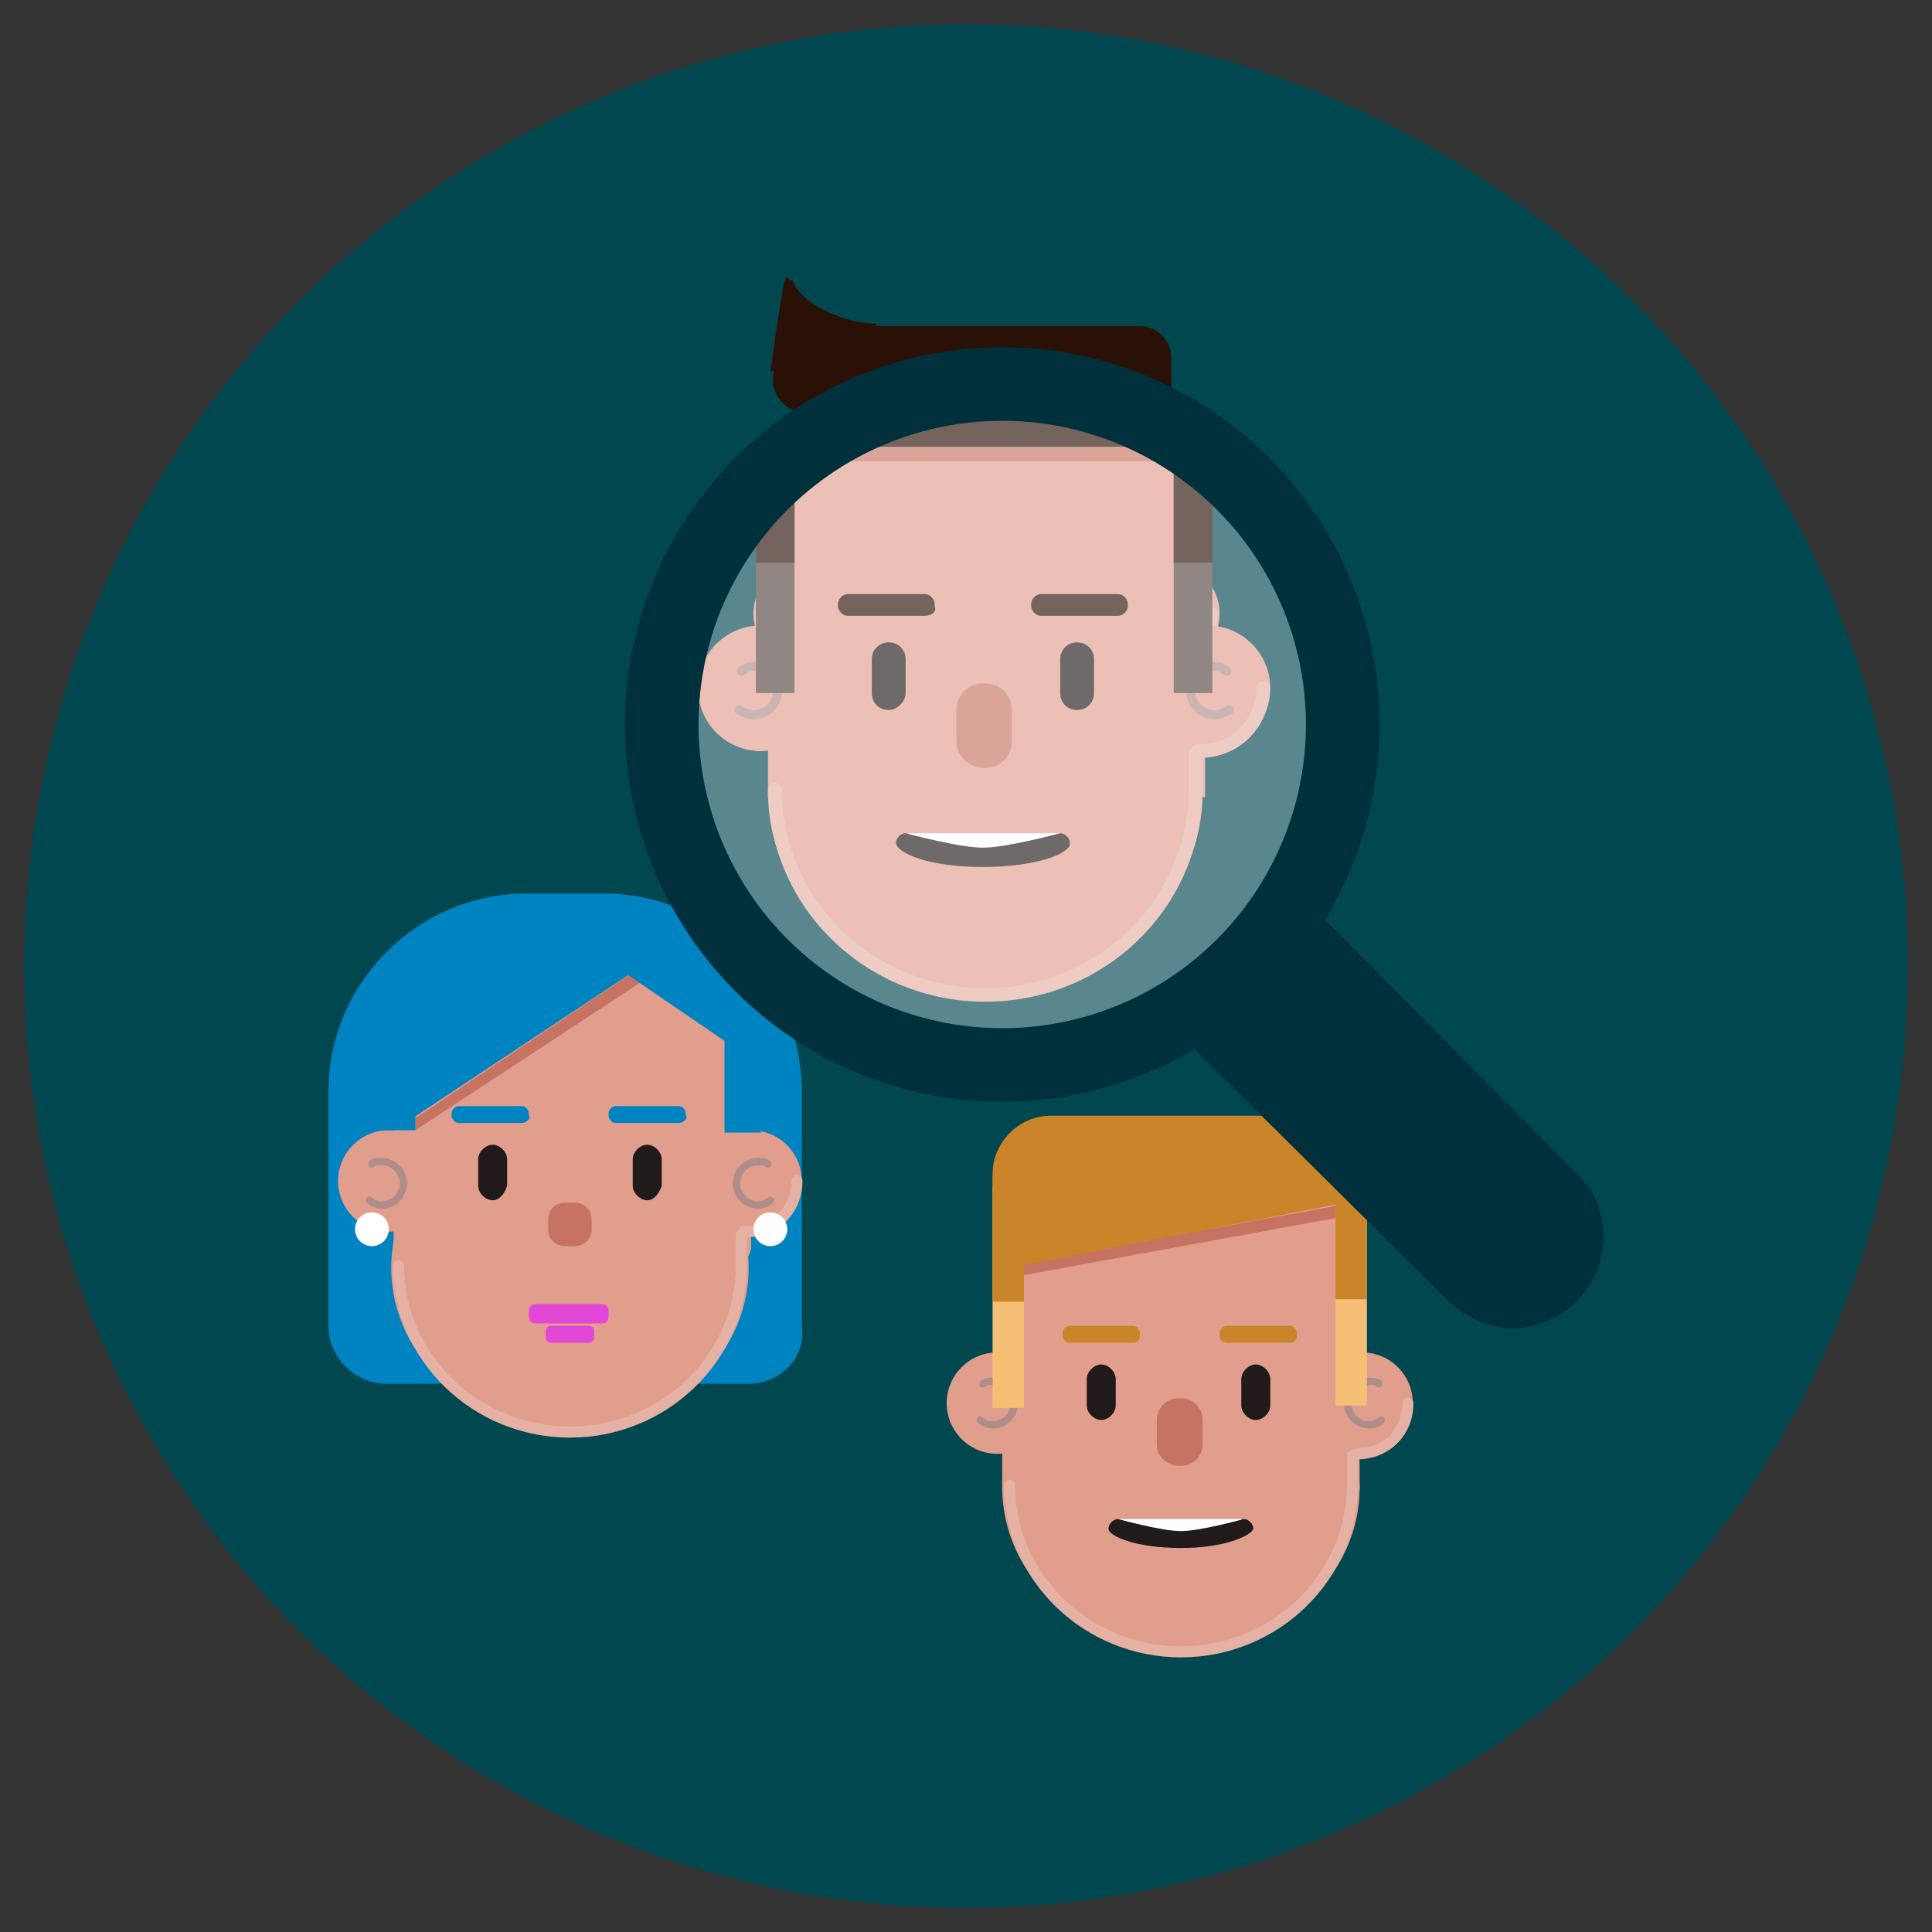 <?xml version="1.0" encoding="utf-8"?>
<!-- Generator: Adobe Illustrator 20.1.0, SVG Export Plug-In . SVG Version: 6.00 Build 0)  -->
<svg version="1.1" id="Layer_1" xmlns="http://www.w3.org/2000/svg" xmlns:xlink="http://www.w3.org/1999/xlink" x="0px" y="0px"
	 viewBox="0 0 80 80" style="enable-background:new 0 0 80 80;" xml:space="preserve">
<rect x="0" y="0" width="80" height="80" fill="#333333" stroke="none"/>
<style type="text/css">
	.st0{fill:#004750;}
	.st1{fill:#E29E8C;}
	.st2{fill:none;stroke:#E5B1A5;stroke-width:0.457;stroke-linecap:round;stroke-linejoin:round;stroke-miterlimit:10;}
	.st3{fill:none;stroke:#AE8D8A;stroke-width:0.304;stroke-linecap:round;stroke-linejoin:round;stroke-miterlimit:10;}
	.st4{fill:#C77362;}
	.st5{fill:#554542;}
	.st6{fill:#2A1106;}
	.st7{fill:#201A1A;}
	.st8{fill:#FFFFFF;}
	.st9{clip-path:url(#SVGID_2_);}
	.st10{fill:none;stroke:#E5B1A5;stroke-width:0.559;stroke-linecap:round;stroke-linejoin:round;stroke-miterlimit:10;}
	.st11{fill:none;stroke:#AE8D8A;stroke-width:0.373;stroke-linecap:round;stroke-linejoin:round;stroke-miterlimit:10;}
	.st12{fill:#F6BF76;}
	.st13{fill:#CA8429;}
	.st14{fill:#0083C1;}
	.st15{fill:none;stroke:#E5B1A5;stroke-width:0.458;stroke-linecap:round;stroke-linejoin:round;stroke-miterlimit:10;}
	.st16{fill:none;stroke:#AE8D8A;stroke-width:0.305;stroke-linecap:round;stroke-linejoin:round;stroke-miterlimit:10;}
	.st17{fill:#E247D7;}
	.st18{display:none;fill:#201A1A;}
	.st19{fill:#00A551;}
	.st20{fill:#00303C;}
	.st21{opacity:0.35;fill:#FFFFFF;}
	.st22{display:none;opacity:0.71;fill:#FFFFFF;}
	.st23{fill:none;stroke:#00303C;stroke-width:3.048;stroke-miterlimit:10;}
</style>
<g>
	<circle class="st0" cx="40" cy="40" r="39"/>
	<g>
		<g id="Head_41_">
			<rect x="33.5" y="16.4" class="st1" width="14.8" height="12.6"/>
			<circle class="st1" cx="33.3" cy="25.4" r="2.1"/>
			<g>
				<ellipse class="st1" cx="40.9" cy="28.9" rx="7.4" ry="6.7"/>
			</g>
			<path class="st2" d="M33.7,28.8c0,3.8,3.2,6.9,7.1,6.9s7.1-3.1,7.1-6.9v-1.3"/>
			<circle class="st1" cx="48.4" cy="25.4" r="2.1"/>
			<path class="st2" d="M50.2,25.4c0,1.2-0.9,2.1-2.1,2.1c0,0-0.1,0-0.1,0"/>
			<path class="st3" d="M49.1,26.1c-0.1,0.1-0.3,0.2-0.5,0.2c-0.5,0-0.9-0.4-0.9-0.9s0.4-0.9,0.9-0.9c0.2,0,0.3,0,0.4,0.1"/>
			<path class="st3" d="M32.6,26.1c0.1,0.1,0.3,0.2,0.5,0.2c0.5,0,0.9-0.4,0.9-0.9s-0.4-0.9-0.9-0.9c-0.2,0-0.3,0-0.4,0.1"/>
			<rect x="34.4" y="17.2" class="st4" width="13.1" height="0.5"/>
			<g>
				<rect x="33.1" y="16.4" class="st5" width="1.3" height="9.2"/>
			</g>
			<g>
				<rect x="47.2" y="15.5" class="st5" width="1.3" height="10.1"/>
			</g>
			<g>
				<rect x="33.1" y="16" class="st6" width="1.3" height="5.2"/>
			</g>
			<g>
				<rect x="47.2" y="15.5" class="st6" width="1.3" height="5.7"/>
			</g>
			<g>
				<path class="st6" d="M47.2,17.2H33.7c-0.7,0-1.3-0.6-1.3-1.3v-1.1c0-0.7,0.6-1.3,1.3-1.3h13.5c0.7,0,1.3,0.6,1.3,1.3v1.1
					C48.5,16.6,47.9,17.2,47.2,17.2z"/>
			</g>
			<path class="st7" d="M37.6,26.1L37.6,26.1c-0.3,0-0.6-0.3-0.6-0.6v-1.1c0-0.3,0.3-0.6,0.6-0.6h0c0.3,0,0.6,0.3,0.6,0.6v1.1
				C38.1,25.9,37.9,26.1,37.6,26.1z"/>
			<path class="st7" d="M44,26.1L44,26.1c-0.3,0-0.6-0.3-0.6-0.6v-1.1c0-0.3,0.3-0.6,0.6-0.6h0c0.3,0,0.6,0.3,0.6,0.6v1.1
				C44.5,25.9,44.3,26.1,44,26.1z"/>
			<path class="st4" d="M40.9,28L40.9,28c-0.6,0-1-0.4-1-0.9v-1c0-0.5,0.4-0.9,0.9-0.9h0.1c0.5,0,0.9,0.4,0.9,0.9v1
				C41.8,27.6,41.4,28,40.9,28z"/>
			<circle class="st6" cx="33.4" cy="15.7" r="1.4"/>
			<path class="st6" d="M36.2,13.4c-0.9,0-2.9-0.6-3.4-1.8c0,0-0.1,0-0.1,0c0,0-0.1-0.2-0.2,0c-0.2,0.8-0.6,3.8-0.6,3.8
				S37.1,13.4,36.2,13.4z"/>
			<rect x="38.2" y="30.3" class="st8" width="5.1" height="0.6"/>
			<path class="st7" d="M40.8,31.4c-1.9,0-3-0.5-3-0.8l0,0c0-0.2,0.2-0.4,0.4-0.4c0,0,1.8,0.5,2.6,0.5c0.8,0,2.6-0.5,2.6-0.5
				c0.2,0,0.4,0.2,0.4,0.4l0,0C43.8,30.9,42.7,31.4,40.8,31.4z"/>
			<path class="st6" d="M38.9,22.9h-2.6c-0.2,0-0.3-0.2-0.3-0.3v-0.1c0-0.2,0.2-0.3,0.3-0.3h2.6c0.2,0,0.3,0.2,0.3,0.3v0.1
				C39.2,22.8,39,22.9,38.9,22.9z"/>
			<path class="st6" d="M45.3,22.9h-2.6c-0.2,0-0.3-0.2-0.3-0.3v-0.1c0-0.2,0.2-0.3,0.3-0.3h2.6c0.2,0,0.3,0.2,0.3,0.3v0.1
				C45.7,22.8,45.5,22.9,45.3,22.9z"/>
			<path class="st6" d="M32.9,12.8L32.9,12.8c-0.1,0-0.2,0-0.2-0.1l-0.2-0.9c0-0.1,0-0.2,0.1-0.2l0,0c0.1,0,0.2,0,0.2,0.1l0.2,0.9
				C33.1,12.7,33,12.8,32.9,12.8z"/>
		</g>
		<g>
			<defs>
				<circle id="SVGID_1_" cx="41.5" cy="30" r="14.1"/>
			</defs>
			<clipPath id="SVGID_2_">
				<use xlink:href="#SVGID_1_"  style="overflow:visible;"/>
			</clipPath>
			<g id="Head_40_" class="st9">
				<rect x="31.8" y="17.5" class="st1" width="18.1" height="15.5"/>
				<circle class="st1" cx="31.5" cy="28.5" r="2.6"/>
				<g>
					<ellipse class="st1" cx="40.8" cy="32.8" rx="9" ry="8.2"/>
				</g>
				<path class="st10" d="M32.1,32.7c0,4.7,3.9,8.5,8.7,8.5s8.7-3.8,8.7-8.5v-1.6"/>
				<circle class="st1" cx="50" cy="28.5" r="2.6"/>
				<path class="st10" d="M52.3,28.5c0,1.4-1.1,2.6-2.6,2.6c0,0-0.1,0-0.1,0"/>
				<path class="st11" d="M50.9,29.4c-0.2,0.1-0.4,0.2-0.6,0.2c-0.6,0-1-0.5-1-1c0-0.6,0.5-1,1-1c0.2,0,0.4,0.1,0.5,0.2"/>
				<path class="st11" d="M30.6,29.4c0.2,0.1,0.4,0.2,0.6,0.2c0.6,0,1-0.5,1-1c0-0.6-0.5-1-1-1c-0.2,0-0.4,0.1-0.5,0.2"/>
				<rect x="32.9" y="18.5" class="st4" width="16.1" height="0.6"/>
				<g>
					<rect x="31.3" y="17.5" class="st5" width="1.6" height="11.2"/>
				</g>
				<g>
					<rect x="48.6" y="16.3" class="st5" width="1.6" height="12.4"/>
				</g>
				<g>
					<rect x="31.3" y="17" class="st6" width="1.6" height="6.3"/>
				</g>
				<g>
					<rect x="48.6" y="16.3" class="st6" width="1.6" height="7"/>
				</g>
				<g>
					<path class="st6" d="M48.6,18.5H32c-0.9,0-1.7-0.7-1.7-1.7v-1.3c0-0.9,0.7-1.7,1.7-1.7h16.6c0.9,0,1.7,0.7,1.7,1.7v1.3
						C50.2,17.7,49.5,18.5,48.6,18.5z"/>
				</g>
				<path class="st7" d="M36.8,29.4L36.8,29.4c-0.4,0-0.7-0.3-0.7-0.7v-1.4c0-0.4,0.3-0.7,0.7-0.7h0c0.4,0,0.7,0.3,0.7,0.7v1.4
					C37.5,29.1,37.1,29.4,36.8,29.4z"/>
				<path class="st7" d="M44.6,29.4L44.6,29.4c-0.4,0-0.7-0.3-0.7-0.7v-1.4c0-0.4,0.3-0.7,0.7-0.7h0c0.4,0,0.7,0.3,0.7,0.7v1.4
					C45.3,29.1,45,29.4,44.6,29.4z"/>
				<path class="st4" d="M40.8,31.8L40.8,31.8c-0.7,0-1.2-0.5-1.2-1.1v-1.3c0-0.6,0.5-1.1,1.1-1.1h0.1c0.6,0,1.1,0.5,1.1,1.1v1.3
					C41.9,31.3,41.4,31.8,40.8,31.8z"/>
				<circle class="st6" cx="31.6" cy="16.6" r="1.7"/>
				<path class="st6" d="M35.1,13.9c-1.1,0-3.5-0.7-4.1-2.2c0,0-0.1,0-0.1,0.1c0,0-0.2-0.2-0.2,0c-0.2,1-0.7,4.7-0.7,4.7
					S36.2,13.9,35.1,13.9z"/>
				<rect x="37.6" y="34.5" class="st8" width="6.3" height="0.7"/>
				<path class="st7" d="M40.7,35.9c-2.3,0-3.6-0.6-3.6-1l0,0c0-0.2,0.2-0.4,0.4-0.4c0,0,2.2,0.6,3.2,0.6s3.2-0.6,3.2-0.6
					c0.2,0,0.4,0.2,0.4,0.4l0,0C44.4,35.3,43,35.9,40.7,35.9z"/>
				<path class="st6" d="M38.3,25.5h-3.2c-0.2,0-0.4-0.2-0.4-0.4V25c0-0.2,0.2-0.4,0.4-0.4h3.2c0.2,0,0.4,0.2,0.4,0.4v0.1
					C38.8,25.3,38.6,25.5,38.3,25.5z"/>
				<path class="st6" d="M46.3,25.5h-3.2c-0.2,0-0.4-0.2-0.4-0.4V25c0-0.2,0.2-0.4,0.4-0.4h3.2c0.2,0,0.4,0.2,0.4,0.4v0.1
					C46.7,25.3,46.5,25.5,46.3,25.5z"/>
				<path class="st6" d="M31.1,13.1L31.1,13.1c-0.1,0-0.2,0-0.2-0.1l-0.2-1.2c0-0.1,0-0.2,0.1-0.2l0,0c0.1,0,0.2,0,0.2,0.1l0.2,1.2
					C31.2,13,31.2,13.1,31.1,13.1z"/>
			</g>
		</g>
		<g id="Head_39_">
			<rect x="41.5" y="49.1" class="st1" width="14.8" height="12.6"/>
			<circle class="st1" cx="41.3" cy="58.1" r="2.1"/>
			<g>
				<ellipse class="st1" cx="48.9" cy="61.6" rx="7.4" ry="6.7"/>
			</g>
			<path class="st2" d="M41.8,61.5c0,3.8,3.2,6.9,7.1,6.9s7.1-3.1,7.1-6.9v-1.3"/>
			<circle class="st1" cx="56.4" cy="58.1" r="2.1"/>
			<path class="st2" d="M58.3,58.1c0,1.2-0.9,2.1-2.1,2.1c0,0-0.1,0-0.1,0"/>
			<path class="st3" d="M57.2,58.8c-0.1,0.1-0.3,0.2-0.5,0.2c-0.5,0-0.9-0.4-0.9-0.9s0.4-0.9,0.9-0.9c0.2,0,0.3,0,0.4,0.1"/>
			<path class="st3" d="M40.6,58.8c0.1,0.1,0.3,0.2,0.5,0.2c0.5,0,0.9-0.4,0.9-0.9s-0.4-0.9-0.9-0.9c-0.2,0-0.3,0-0.4,0.1"/>
			<polygon class="st4" points="42.4,52.8 55.5,50.4 55.5,49.9 42.4,52.3 			"/>
			<g>
				<rect x="41.1" y="49.1" class="st12" width="1.3" height="9.2"/>
			</g>
			<g>
				<rect x="55.3" y="48.1" class="st12" width="1.3" height="10.1"/>
			</g>
			<g>
				<rect x="41.1" y="48.7" class="st13" width="1.3" height="5.2"/>
			</g>
			<g>
				<rect x="55.3" y="48.1" class="st13" width="1.3" height="5.7"/>
			</g>
			<g>
				<path class="st13" d="M55.2,49.9l-13.4,2.6c-0.7,0-0.7-3.2-0.7-3.9l0,0c0-1.3,1.1-2.4,2.4-2.4h10.6c1.3,0,2.4,1.1,2.4,2.4l0,0
					C56.6,49.3,56,49.9,55.2,49.9z"/>
			</g>
			<path class="st7" d="M45.6,58.8L45.6,58.8c-0.3,0-0.6-0.3-0.6-0.6v-1.1c0-0.3,0.3-0.6,0.6-0.6h0c0.3,0,0.6,0.3,0.6,0.6v1.1
				C46.2,58.5,45.9,58.8,45.6,58.8z"/>
			<path class="st7" d="M52,58.8L52,58.8c-0.3,0-0.6-0.3-0.6-0.6v-1.1c0-0.3,0.3-0.6,0.6-0.6h0c0.3,0,0.6,0.3,0.6,0.6v1.1
				C52.6,58.5,52.3,58.8,52,58.8z"/>
			<path class="st4" d="M48.9,60.7L48.9,60.7c-0.6,0-1-0.4-1-0.9v-1c0-0.5,0.4-0.9,0.9-0.9h0.1c0.5,0,0.9,0.4,0.9,0.9v1
				C49.8,60.3,49.4,60.7,48.9,60.7z"/>
			<rect x="46.3" y="62.9" class="st8" width="5.1" height="0.6"/>
			<path class="st7" d="M48.9,64.1c-1.9,0-3-0.5-3-0.8l0,0c0-0.2,0.2-0.4,0.4-0.4c0,0,1.8,0.5,2.6,0.5s2.6-0.5,2.6-0.5
				c0.2,0,0.4,0.2,0.4,0.4l0,0C51.8,63.6,50.7,64.1,48.9,64.1z"/>
			<path class="st13" d="M46.9,55.6h-2.6c-0.2,0-0.3-0.2-0.3-0.3v-0.1c0-0.2,0.2-0.3,0.3-0.3h2.6c0.2,0,0.3,0.2,0.3,0.3v0.1
				C47.2,55.5,47.1,55.6,46.9,55.6z"/>
			<path class="st13" d="M53.4,55.6h-2.6c-0.2,0-0.3-0.2-0.3-0.3v-0.1c0-0.2,0.2-0.3,0.3-0.3h2.6c0.2,0,0.3,0.2,0.3,0.3v0.1
				C53.7,55.5,53.6,55.6,53.4,55.6z"/>
		</g>
		<g id="Head_38_">
			<path class="st14" d="M31,57.3H16c-1.3,0-2.4-1.1-2.4-2.4v-9.7c0-4.5,3.7-8.2,8.2-8.2h3.2c4.5,0,8.2,3.7,8.2,8.2v9.7
				C33.4,56.2,32.3,57.3,31,57.3z"/>
			<path class="st1" d="M30.2,52.6h-13c-0.5,0-0.9-0.4-0.9-0.9V40.8c0-0.5,0.4-0.9,0.9-0.9h13c0.5,0,0.9,0.4,0.9,0.9v10.9
				C31,52.2,30.6,52.6,30.2,52.6z"/>
			<circle class="st1" cx="16.1" cy="48.9" r="2.1"/>
			<g>
				<ellipse class="st1" cx="23.6" cy="52.5" rx="7.4" ry="6.7"/>
			</g>
			<path class="st15" d="M16.5,52.4c0,3.8,3.2,6.9,7.1,6.9s7.1-3.1,7.1-6.9v-1.3"/>
			<circle class="st1" cx="31.1" cy="48.9" r="2.1"/>
			<path class="st15" d="M33,48.9c0,1.2-0.9,2.1-2.1,2.1c0,0-0.1,0-0.1,0"/>
			<path class="st16" d="M31.9,49.7c-0.1,0.1-0.3,0.2-0.5,0.2c-0.5,0-0.9-0.4-0.9-0.9s0.4-0.9,0.9-0.9c0.2,0,0.3,0,0.4,0.1"/>
			<path class="st16" d="M15.3,49.7c0.1,0.1,0.3,0.2,0.5,0.2c0.5,0,0.9-0.4,0.9-0.9s-0.4-0.9-0.9-0.9c-0.2,0-0.3,0-0.4,0.1"/>
			<polygon class="st4" points="17.2,46.8 26.8,40.5 26.6,40 17.2,46.3 			"/>
			<g>
				<rect x="15.9" y="39.7" class="st14" width="1.3" height="7.1"/>
			</g>
			<g>
				<rect x="30" y="40.3" class="st14" width="1.5" height="6.6"/>
			</g>
			<path class="st7" d="M20.4,49.7L20.4,49.7c-0.3,0-0.6-0.3-0.6-0.6V48c0-0.3,0.3-0.6,0.6-0.6h0c0.3,0,0.6,0.3,0.6,0.6v1.1
				C20.9,49.4,20.7,49.7,20.4,49.7z"/>
			<path class="st7" d="M26.8,49.7L26.8,49.7c-0.3,0-0.6-0.3-0.6-0.6V48c0-0.3,0.3-0.6,0.6-0.6h0c0.3,0,0.6,0.3,0.6,0.6v1.1
				C27.3,49.4,27.1,49.7,26.8,49.7z"/>
			<path class="st4" d="M23.8,51.6h-0.4c-0.4,0-0.7-0.3-0.7-0.7v-0.4c0-0.4,0.3-0.7,0.7-0.7h0.4c0.4,0,0.7,0.3,0.7,0.7v0.4
				C24.5,51.3,24.2,51.6,23.8,51.6z"/>
			<path class="st14" d="M21.6,46.5H19c-0.2,0-0.3-0.2-0.3-0.3v-0.1c0-0.2,0.2-0.3,0.3-0.3h2.6c0.2,0,0.3,0.2,0.3,0.3v0.1
				C22,46.3,21.8,46.5,21.6,46.5z"/>
			<path class="st17" d="M24.9,54.8h-2.7c-0.2,0-0.3-0.1-0.3-0.3v-0.2c0-0.2,0.1-0.3,0.3-0.3h2.7c0.2,0,0.3,0.1,0.3,0.3v0.2
				C25.2,54.7,25.1,54.8,24.9,54.8z"/>
			<path class="st17" d="M24.4,55.6h-1.6c-0.1,0-0.2-0.1-0.2-0.2v-0.3c0-0.1,0.1-0.2,0.2-0.2h1.6c0.1,0,0.2,0.1,0.2,0.2v0.3
				C24.6,55.5,24.5,55.6,24.4,55.6z"/>
			<path class="st14" d="M28.1,46.5h-2.6c-0.2,0-0.3-0.2-0.3-0.3v-0.1c0-0.2,0.2-0.3,0.3-0.3h2.6c0.2,0,0.3,0.2,0.3,0.3v0.1
				C28.5,46.3,28.3,46.5,28.1,46.5z"/>
			
				<rect x="14.5" y="40.8" transform="matrix(0.833 -0.553 0.553 0.833 -19.752 18.672)" class="st14" width="13.2" height="2.6"/>
			<rect x="15.4" y="39" transform="matrix(0.833 -0.553 0.553 0.833 -19.291 17.22)" class="st14" width="7" height="3.2"/>
			<polygon class="st14" points="25.9,40.3 30,43.1 30,43.1 31.7,40.5 31.7,40.5 27.6,37.8 27.6,37.8 25.9,40.3 			"/>
			<path class="st18" d="M23.8,55.8c-1.9,0-2.4-0.5-2.4-0.8l0,0c0-0.2,0.2-0.4,0.4-0.4c0,0,1.3,0.5,2.1,0.5c0.8,0,2.1-0.5,2.1-0.5
				c0.2,0,0.4,0.2,0.4,0.4l0,0C26.2,55.3,25.7,55.8,23.8,55.8z"/>
			<circle class="st8" cx="15.4" cy="50.9" r="0.7"/>
			<circle class="st8" cx="31.9" cy="50.9" r="0.7"/>
		</g>
		<g>
			<g>
				<path class="st19" d="M64.3,49.4c0.5,0.4,0.8,1.1,0.8,1.8c0,1.3-1.1,2.4-2.4,2.4c-0.7,0-1.3-0.3-1.8-0.8L49.7,41.7
					c1.3-1,2.5-2.1,3.5-3.5L64.3,49.4z"/>
				<path class="st20" d="M65.2,48.5L53,36.2L52,37.5c-0.9,1.2-2,2.3-3.2,3.2l-1.2,0.9l12.3,12.2c0.7,0.7,1.7,1.2,2.7,1.2
					c2.1,0,3.8-1.7,3.8-3.8C66.4,50.2,66,49.2,65.2,48.5z"/>
			</g>
			<circle class="st21" cx="41.5" cy="30" r="14.1"/>
			<circle class="st22" cx="41.5" cy="30" r="12.6"/>
			<circle class="st23" cx="41.5" cy="30" r="14.1"/>
		</g>
	</g>
</g>
</svg>
